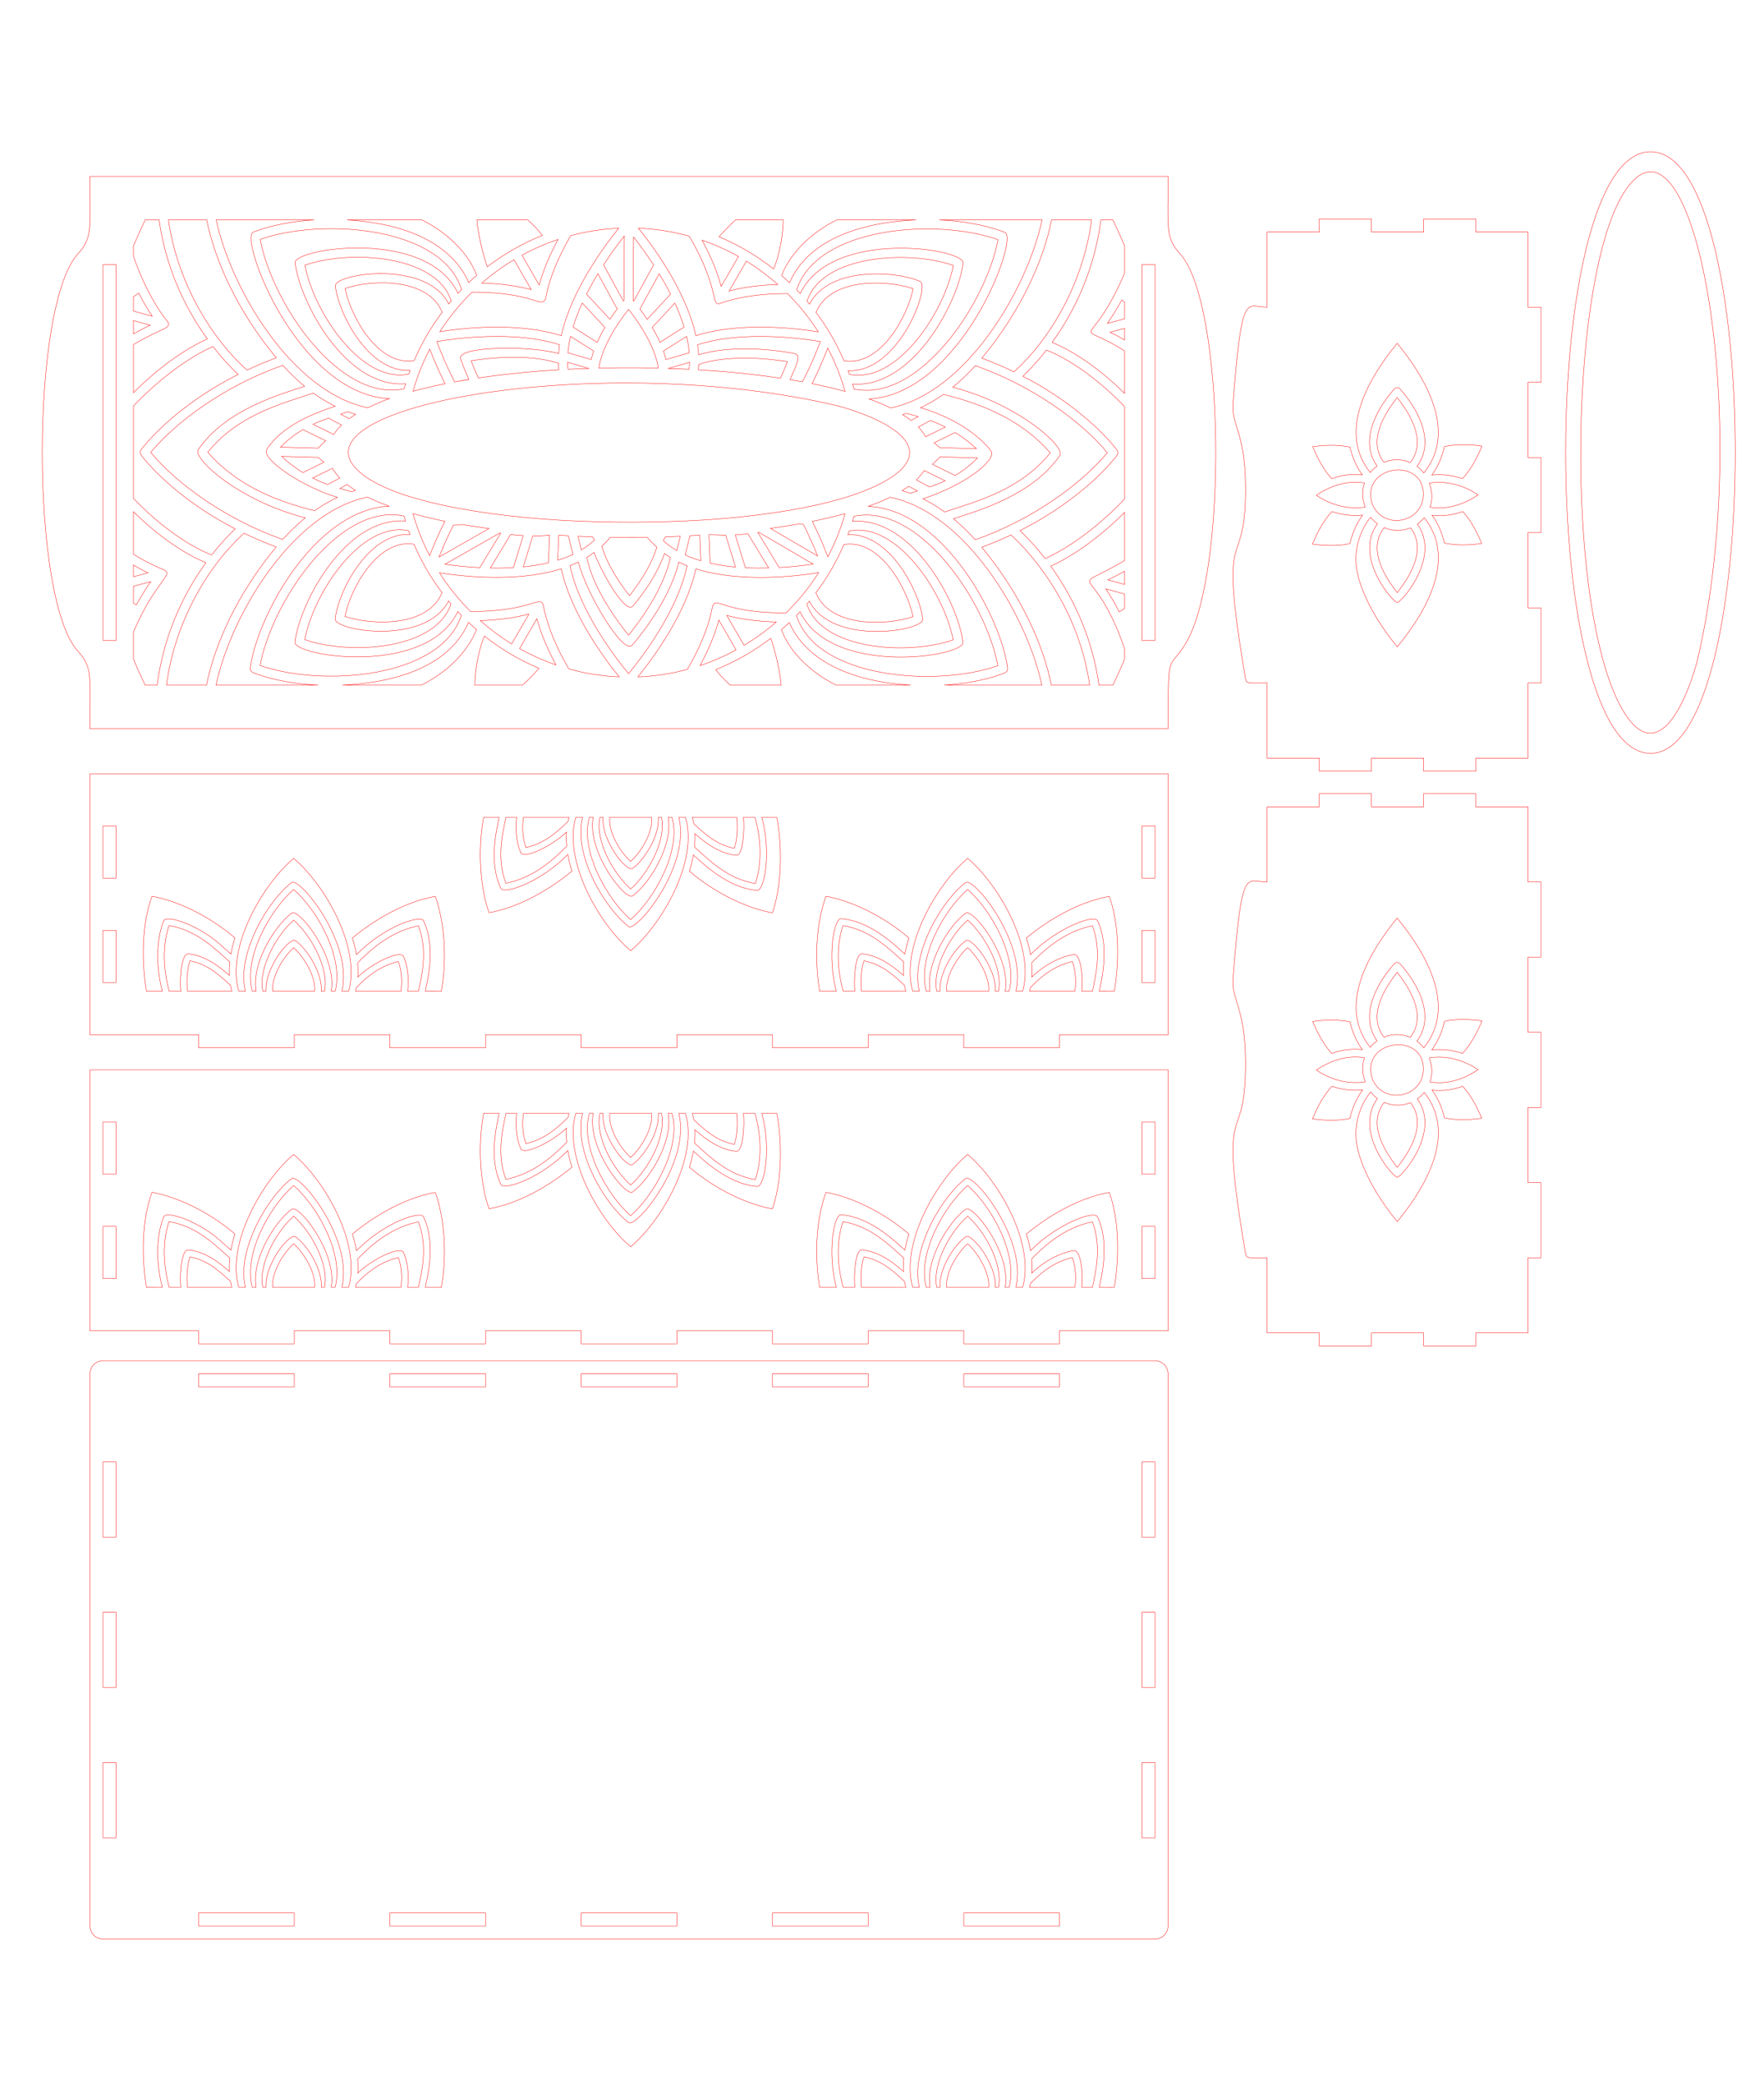 <?xml version="1.0" encoding="utf-8"?>
<!-- Generator: Adobe Illustrator 21.1.0, SVG Export Plug-In . SVG Version: 6.00 Build 0)  -->
<svg version="1.1" id="Layer_1" xmlns="http://www.w3.org/2000/svg" xmlns:xlink="http://www.w3.org/1999/xlink" x="0px" y="0px"
	 width="1150.156px" height="1358.725px" viewBox="0 0 1150.156 1358.725" enable-background="new 0 0 1150.156 1358.725"
	 xml:space="preserve">
<path fill="none" stroke="#FF0000" stroke-width="0.25" stroke-miterlimit="10" d="M1076.222,491.094
	c73.476,0,73.682-392.166,0-392.166C1002.369,98.928,1002.398,491.094,1076.222,491.094z M1106.322,432.105
	c-8.853,31.303-25.678,62.149-44.865,36.096l0,0c-43.476-59.966-39.825-308.165,3.801-350.827l0,0
	C1107.336,76.225,1142.684,280.187,1106.322,432.105z"/>
<path fill="none" stroke="#FF0000" stroke-width="0.25" stroke-miterlimit="10" d="M58.645,697.447v170.08h70.87v8.5h62.36v-8.5
	h62.36v8.5h62.36v-8.5h62.36v8.5h62.37v-8.5h62.36v8.5h62.36v-8.5h62.36v8.5h62.36v-8.5h70.87v-170.08H58.645z M484.715,725.787
	h7.55c4.728,17.001,3.978,32.046,0.22,43.16c-17.889-2.913-29.492-14.676-39.64-23.71c0.339-3.424,0.362-6.105,0.24-8.79
	c7.602,6.746,16.746,13.246,27.04,14.07C484.554,750.809,485.574,733.259,484.715,725.787z M480.385,725.787
	c0.904,7.536,0.141,14.812-1.55,20.21c-12.074-2.238-19.808-9.973-26.45-15.95c-0.26-1.51-0.58-2.92-0.94-4.26H480.385z
	 M397.533,725.787h27.366c0.957,9.499-6.535,22.376-13.686,28.758C404.067,748.199,396.58,735.26,397.533,725.787z M391.166,725.787
	h2.052c-1.242,15.091,15.346,36.087,19.251,33.297c7.968-5.69,17.732-21.682,16.749-33.297h2.048
	c3.348,15.28-8.849,36.86-20.049,46.736C399.999,762.631,387.824,741.064,391.166,725.787z M384.287,725.787h2.493
	c-4.24,22.764,21.124,54.635,25.711,51.265c11.034-8.109,26.581-33.037,23.149-51.265h2.505
	c6.249,21.724-11.429,53.199-26.931,66.721C395.745,779.062,378.034,747.545,384.287,725.787z M341.285,725.787h29.7
	c-0.23,0.86-0.44,1.76-0.64,2.7c-7.887,7.886-16.121,14.513-27.44,17.04C341.022,740.228,340.226,733.246,341.285,725.787z
	 M329.915,725.787h7.02c-1.338,10.179,0.734,19.189,2.7,23.12c2.157,4.367,20.266-4.463,29.78-13.49c-0.19,2.82-0.17,5.87,0.12,9.15
	c-11.078,11.596-23.877,21.072-39.67,24.26C323.587,752.233,327.703,736.333,329.915,725.787z M75.655,833.507h-8.51v-34.02h8.51
	V833.507z M75.655,765.477h-8.51v-34.02h8.51V765.477z M117.925,839.177h-7.61c-4.618-17.094-3.782-31.889-0.12-42.77
	c17.952,2.876,29.805,14.936,39.66,23.71c-0.32,3.14-0.39,6.07-0.26,8.78c-7.53-6.767-16.889-13.26-27.03-14.07
	C118.683,814.572,116.901,829.633,117.925,839.177z M122.255,839.177c-0.837-7.385-0.069-14.536,1.6-19.82
	c12.135,2.277,19.837,10.069,26.44,15.94c0.24,1.37,0.53,2.66,0.85,3.88H122.255z M150.565,814.977c-1.94-1.72-4.6-4.1-7.4-6.59
	c-13.754-12.247-34.558-19.304-36.37-15.19c-3.99,9.163-6.013,27.101-0.93,45.98l-10.402-0.01
	c-3.292-20.215-2.981-43.687,3.632-61.88c15.419,2.712,36.124,11.887,54.1,27.14C152.005,808.157,151.145,811.667,150.565,814.977z
	 M205.18,839.177h-27.421c-0.747-9.465,6.684-22.098,13.71-28.37C198.543,817.123,205.923,829.761,205.18,839.177z M211.602,839.177
	h-2.101c0.763-11.421-8.803-27.218-16.781-32.914c-3.847-2.749-20.251,17.882-19.276,32.914h-2.107
	c-3.054-15.099,8.902-36.451,20.132-46.351C202.657,802.69,214.664,824.023,211.602,839.177z M218.501,839.177h-2.531
	c3.931-22.539-21.14-54.289-25.776-50.881c-11.228,8.252-26.324,32.973-23.228,50.881h-2.472
	c-6.008-21.852,11.661-52.977,26.978-66.337C206.895,786.245,224.447,817.512,218.501,839.177z M227.355,839.177h-4.422
	c7.616-31.423-27.664-74.647-32.751-70.855c-14.915,11.15-36.193,46.018-30.18,70.855h-4.327c-8.33-28.789,15.857-69.878,35.79-86.6
	C211.861,769.695,235.435,810.763,227.355,839.177z M261.455,839.177h-29.65c0.2-0.75,0.38-1.52,0.54-2.32
	c3.507-3.507,12.968-13.811,27.43-17.03C261.627,825.096,262.431,832.079,261.455,839.177z M272.865,839.177h-7.07
	c1.227-9.683-0.691-18.632-2.74-22.73c-2.03-4.162-19.662,3.808-29.77,13.48c0.202-3.055,0.142-6.083-0.12-9.16
	c11.106-11.626,23.963-21.082,39.66-24.25C279.187,813.333,274.831,829.524,272.865,839.177z M287.755,839.199l-10.5-0.022
	c1.006-4.901,7.37-28.578-1.16-46.01c-1.86-3.813-24.996,3.248-43.65,22.16c-0.58-3.4-1.46-7.03-2.69-10.87
	c19.764-16.171,39.04-24.446,54.07-27.11C289.226,792.159,291.95,816.128,287.755,839.199z M318.855,787.997
	c-5.439-14.963-7.688-39.786-3.517-62.205l10.167-0.005c-1.416,6.936-7.225,28.941,1.09,46.4c1.854,3.802,24.986-3.248,43.65-22.17
	c0.58,3.4,1.46,7.02,2.69,10.87C353.171,777.058,333.885,785.333,318.855,787.997z M411.215,812.777
	c-20.176-16.926-44.206-58.14-35.78-86.99h4.41c-6.374,25.2,15.413,60.285,30.085,71.238c4.928,3.679,40.736-39.384,32.659-71.238
	h4.317C455.58,754.643,431.253,795.925,411.215,812.777z M503.595,788.057c-15.418-2.728-36.164-11.911-54.1-27.13
	c1.19-3.73,2.05-7.24,2.64-10.55c4.966,4.426,22.226,21.683,41.63,23.07c4.282,0.283,9.461-23.207,2.96-47.66l9.78,0.005
	C510.609,747.35,509.154,772.762,503.595,788.057z M557.365,839.177h-7.6c-4.57-16.666-3.914-31.526-0.13-42.77
	c17.922,2.871,29.917,14.983,39.66,23.71c-0.31,3.14-0.39,6.07-0.26,8.78c-7.53-6.767-16.889-13.26-27.03-14.07
	C557.432,814.526,556.626,832.286,557.365,839.177z M561.695,839.177c-0.839-7.629-0.04-14.628,1.6-19.82
	c12.541,2.354,20.523,10.679,26.44,15.94c0.24,1.37,0.53,2.66,0.85,3.88H561.695z M590.005,814.977
	c-6.504-5.797-22.631-21.691-41.64-23.07c-4.614-0.355-9.1,24.835-3.06,47.27l-10.894,0.006
	c-4.056-24.933-1.231-47.164,4.124-61.896c15.33,2.692,36.051,11.825,54.1,27.14C591.445,808.157,590.585,811.667,590.005,814.977z
	 M644.622,839.177h-27.421c-0.747-9.465,6.684-22.098,13.71-28.37C637.984,817.123,645.365,829.761,644.622,839.177z
	 M651.043,839.177h-2.101c1.012-15.155-15.527-35.597-19.283-32.914c-7.911,5.648-17.523,21.368-16.774,32.914h-2.107
	c-3.054-15.099,8.902-36.451,20.132-46.351C642.099,802.69,654.105,824.023,651.043,839.177z M657.943,839.177h-2.531
	c3.946-22.628-21.21-54.237-25.776-50.881c-11.228,8.252-26.324,32.973-23.228,50.881h-2.472
	c-6.008-21.852,11.661-52.977,26.978-66.337C646.336,786.245,663.889,817.512,657.943,839.177z M666.795,839.177h-4.421
	c7.568-31.225-27.566-74.72-32.751-70.855c-14.915,11.15-36.193,46.018-30.18,70.855h-4.329c-8.343-28.834,15.944-69.977,35.8-86.6
	C651.065,769.523,674.954,810.485,666.795,839.177z M700.895,839.177h-29.65c0.2-0.75,0.38-1.52,0.54-2.32
	c3.507-3.507,12.968-13.811,27.43-17.03C701.067,825.096,701.871,832.079,700.895,839.177z M712.305,839.177h-7.07
	c1.258-9.927-0.856-24.377-4.92-23.93c-7.352,0.938-18.417,5.903-27.59,14.68c0.202-3.049,0.142-6.078-0.12-9.16
	c11.106-11.626,23.963-21.082,39.66-24.25C718.501,813.001,714.383,829.192,712.305,839.177z M726.505,839.209l-9.81-0.032
	c1.058-5.156,7.322-28.676-1.16-46.01c-2.026-4.153-25.941,4.288-43.65,22.16c-0.58-3.4-1.46-7.03-2.69-10.87
	c19.764-16.171,39.04-24.446,54.07-27.11C729.778,795.21,729.986,820.068,726.505,839.209z M753.135,833.507h-8.51v-34.02h8.51
	V833.507z M753.135,765.477h-8.51v-34.02h8.51V765.477z"/>
<path fill="none" stroke="#FF0000" stroke-width="0.25" stroke-miterlimit="10" d="M58.645,504.448v170.08h70.87v8.5h62.36v-8.5
	h62.36v8.5h62.36v-8.5h62.36v8.5h62.37v-8.5h62.36v8.5h62.36v-8.5h62.36v8.5h62.36v-8.5h70.87v-170.08H58.645z M484.715,532.788
	h7.55c4.728,17.001,3.978,32.046,0.22,43.16c-17.889-2.913-29.492-14.676-39.64-23.71c0.339-3.424,0.362-6.105,0.24-8.79
	c7.602,6.746,16.746,13.246,27.04,14.07C484.554,557.809,485.574,540.26,484.715,532.788z M480.385,532.788
	c0.904,7.536,0.141,14.812-1.55,20.21c-12.074-2.238-19.808-9.973-26.45-15.95c-0.26-1.51-0.58-2.92-0.94-4.26H480.385z
	 M397.533,532.788h27.366c0.957,9.499-6.535,22.376-13.686,28.758C404.067,555.199,396.58,542.261,397.533,532.788z
	 M391.166,532.788h2.052c-1.242,15.091,15.346,36.087,19.251,33.297c7.968-5.69,17.732-21.682,16.749-33.297h2.048
	c3.348,15.28-8.849,36.86-20.049,46.736C399.999,569.631,387.824,548.065,391.166,532.788z M384.287,532.788h2.493
	c-4.24,22.764,21.124,54.635,25.711,51.265c11.034-8.109,26.581-33.037,23.149-51.265h2.505
	c6.249,21.724-11.429,53.199-26.931,66.721C395.745,586.063,378.034,554.546,384.287,532.788z M341.285,532.788h29.7
	c-0.23,0.86-0.44,1.76-0.64,2.7c-7.887,7.886-16.121,14.513-27.44,17.04C341.022,547.229,340.226,540.247,341.285,532.788z
	 M329.915,532.788h7.02c-1.338,10.179,0.734,19.189,2.7,23.12c2.157,4.367,20.266-4.463,29.78-13.49c-0.19,2.82-0.17,5.87,0.12,9.15
	c-11.078,11.596-23.877,21.072-39.67,24.26C323.587,559.234,327.703,543.333,329.915,532.788z M75.655,640.508h-8.51v-34.02h8.51
	V640.508z M75.655,572.478h-8.51v-34.02h8.51V572.478z M117.925,646.178h-7.61c-4.618-17.094-3.782-31.889-0.12-42.77
	c17.952,2.876,29.805,14.936,39.66,23.71c-0.32,3.14-0.39,6.07-0.26,8.78c-7.53-6.767-16.889-13.26-27.03-14.07
	C118.683,621.572,116.901,636.634,117.925,646.178z M122.255,646.178c-0.837-7.385-0.069-14.536,1.6-19.82
	c12.135,2.277,19.837,10.069,26.44,15.94c0.24,1.37,0.53,2.66,0.85,3.88H122.255z M150.565,621.978c-1.94-1.72-4.6-4.1-7.4-6.59
	c-13.754-12.247-34.558-19.304-36.37-15.19c-3.99,9.163-6.013,27.101-0.93,45.98l-10.402-0.01
	c-3.292-20.215-2.981-43.687,3.632-61.88c15.419,2.712,36.124,11.887,54.1,27.14C152.005,615.158,151.145,618.668,150.565,621.978z
	 M205.18,646.178h-27.421c-0.747-9.465,6.684-22.098,13.71-28.37C198.543,624.124,205.923,636.762,205.18,646.178z M211.602,646.178
	h-2.101c0.763-11.421-8.803-27.218-16.781-32.914c-3.847-2.749-20.251,17.882-19.276,32.914h-2.107
	c-3.054-15.099,8.902-36.451,20.132-46.351C202.657,609.691,214.664,631.024,211.602,646.178z M218.501,646.178h-2.531
	c3.931-22.539-21.14-54.289-25.776-50.881c-11.228,8.252-26.324,32.973-23.228,50.881h-2.472
	c-6.008-21.852,11.661-52.977,26.978-66.337C206.895,593.246,224.447,624.512,218.501,646.178z M227.355,646.178h-4.422
	c7.616-31.423-27.664-74.647-32.751-70.855c-14.915,11.15-36.193,46.018-30.18,70.855h-4.327c-8.33-28.789,15.857-69.878,35.79-86.6
	C211.861,576.695,235.435,617.763,227.355,646.178z M261.455,646.178h-29.65c0.2-0.75,0.38-1.52,0.54-2.32
	c3.507-3.507,12.968-13.811,27.43-17.03C261.627,632.096,262.431,639.08,261.455,646.178z M272.865,646.178h-7.07
	c1.227-9.683-0.691-18.632-2.74-22.73c-2.03-4.162-19.662,3.808-29.77,13.48c0.202-3.055,0.142-6.083-0.12-9.16
	c11.106-11.626,23.963-21.082,39.66-24.25C279.187,620.333,274.831,636.524,272.865,646.178z M287.755,646.199l-10.5-0.022
	c1.006-4.901,7.37-28.578-1.16-46.01c-1.86-3.813-24.996,3.248-43.65,22.16c-0.58-3.4-1.46-7.03-2.69-10.87
	c19.764-16.171,39.04-24.446,54.07-27.11C289.226,599.16,291.95,623.129,287.755,646.199z M318.855,594.998
	c-5.439-14.963-7.688-39.786-3.517-62.205l10.167-0.005c-1.416,6.936-7.225,28.941,1.09,46.4c1.854,3.802,24.986-3.248,43.65-22.17
	c0.58,3.4,1.46,7.02,2.69,10.87C353.171,584.059,333.885,592.334,318.855,594.998z M411.215,619.778
	c-20.176-16.926-44.206-58.14-35.78-86.99h4.41c-6.374,25.2,15.413,60.285,30.085,71.238c4.928,3.679,40.736-39.384,32.659-71.238
	h4.317C455.58,561.644,431.253,602.926,411.215,619.778z M503.595,595.058c-15.418-2.728-36.164-11.911-54.1-27.13
	c1.19-3.73,2.05-7.24,2.64-10.55c4.966,4.426,22.226,21.683,41.63,23.07c4.282,0.283,9.461-23.207,2.96-47.66l9.78,0.005
	C510.609,554.35,509.154,579.763,503.595,595.058z M557.365,646.178h-7.6c-4.57-16.666-3.914-31.526-0.13-42.77
	c17.922,2.871,29.917,14.983,39.66,23.71c-0.31,3.14-0.39,6.07-0.26,8.78c-7.53-6.767-16.889-13.26-27.03-14.07
	C557.432,621.526,556.626,639.287,557.365,646.178z M561.695,646.178c-0.839-7.629-0.04-14.628,1.6-19.82
	c12.541,2.354,20.523,10.679,26.44,15.94c0.24,1.37,0.53,2.66,0.85,3.88H561.695z M590.005,621.978
	c-6.504-5.797-22.631-21.691-41.64-23.07c-4.614-0.355-9.1,24.835-3.06,47.27l-10.894,0.006
	c-4.056-24.933-1.231-47.164,4.124-61.896c15.33,2.692,36.051,11.825,54.1,27.14C591.445,615.158,590.585,618.668,590.005,621.978z
	 M644.622,646.178h-27.421c-0.747-9.465,6.684-22.098,13.71-28.37C637.984,624.124,645.365,636.762,644.622,646.178z
	 M651.043,646.178h-2.101c1.012-15.155-15.527-35.597-19.283-32.914c-7.911,5.648-17.523,21.368-16.774,32.914h-2.107
	c-3.054-15.099,8.902-36.451,20.132-46.351C642.099,609.691,654.105,631.024,651.043,646.178z M657.943,646.178h-2.531
	c3.946-22.628-21.21-54.237-25.776-50.881c-11.228,8.252-26.324,32.973-23.228,50.881h-2.472
	c-6.008-21.852,11.661-52.977,26.978-66.337C646.336,593.246,663.889,624.512,657.943,646.178z M666.795,646.178h-4.421
	c7.568-31.225-27.566-74.72-32.751-70.855c-14.915,11.15-36.193,46.018-30.18,70.855h-4.329c-8.343-28.834,15.944-69.977,35.8-86.6
	C651.065,576.524,674.954,617.485,666.795,646.178z M700.895,646.178h-29.65c0.2-0.75,0.38-1.52,0.54-2.32
	c3.507-3.507,12.968-13.811,27.43-17.03C701.067,632.096,701.871,639.08,700.895,646.178z M712.305,646.178h-7.07
	c1.258-9.927-0.856-24.377-4.92-23.93c-7.352,0.938-18.417,5.903-27.59,14.68c0.202-3.049,0.142-6.078-0.12-9.16
	c11.106-11.626,23.963-21.082,39.66-24.25C718.501,620.001,714.383,636.193,712.305,646.178z M726.505,646.21l-9.81-0.032
	c1.058-5.156,7.322-28.676-1.16-46.01c-2.026-4.153-25.941,4.288-43.65,22.16c-0.58-3.4-1.46-7.03-2.69-10.87
	c19.764-16.171,39.04-24.446,54.07-27.11C729.778,602.21,729.986,627.068,726.505,646.21z M753.135,640.508h-8.51v-34.02h8.51
	V640.508z M753.135,572.478h-8.51v-34.02h8.51V572.478z"/>
<path fill="none" stroke="#FF0000" stroke-width="0.25" stroke-miterlimit="10" d="M1004.765,249.245v-48.99h-8.5v-49h-34.02v-8.51
	h-34.01v8.51h-34.02v-8.51h-34.01v8.51h-34.02v49c-13.752,0-16.398-12.197-22.28,63.29c-1.015,13.158,8.22,19.191,8.22,54.85
	c0,59.098-18.503,15.724,0.05,124.49c0.531,3.055,2.857,2.36,14.01,2.36v49h34.02v8.5h34.01v-8.5h34.02v8.5h34.01v-8.5h34.02v-49
	h8.5v-49h-8.5v-49h8.5v-49h-8.5v-49L1004.765,249.245L1004.765,249.245z M910.975,223.795c21.031,25.594,38.218,59.021,17.36,84.53
	c-1.27-1.62-2.76-3.07-4.43-4.29c11.667-15.862,1.519-36.273-11.05-50.47c-1.014-1.141-2.751-1.124-3.75,0
	c-12.775,14.431-22.427,34.695-11.2,50.27c-1.69,1.19-3.2,2.61-4.5,4.21C872.941,282.477,890.107,249.235,910.975,223.795z
	 M931.905,314.945c10.69-1.76,22.14,1.11,31.82,7.68c-9.05,6.17-20.14,9.89-31.36,8.04
	C935.034,322.898,932.568,317.1,931.905,314.945z M894.705,328.475c-7.835-25.424,33.36-30.698,33.36-6.43
	C928.065,341.024,901.746,346.065,894.705,328.475z M911.035,386.336c-10.143-12.865-18.676-29.394-8.55-42.38
	c5.344,2.296,11.541,2.452,17.21,0.15C929.667,357.164,921.148,373.481,911.035,386.336z M910.985,259.156
	c10.131,12.878,18.687,29.38,8.55,42.38c-5.441-2.337-11.657-2.417-17.21-0.14C892.4,288.399,900.88,272.002,910.985,259.156z
	 M858.295,322.865c9.05-6.17,20.14-9.88,31.36-8.03c-2.054,5.951-1.249,10.58,0.46,15.71
	C879.425,332.305,867.975,329.445,858.295,322.865z M880.225,291.485c1.62,6.88,4.31,12.94,8.06,18.09
	c-7.03-0.81-13.78,0.23-19.98,2.45c-6.22-6.68-10.51-16.19-12.36-20.83C860.895,290.475,871.295,289.435,880.225,291.485z
	 M855.785,354.685c1.88-4.73,6.28-14.51,12.69-21.22c6.53,2.2,13.34,3.03,19.97,2.34c-3.86,5.25-6.62,11.46-8.25,18.56
	C871.255,356.456,860.765,355.406,855.785,354.685z M911.045,421.695c-23.591-28.624-26.27-49.64-26.27-49.64
	c-2.478-13.575,2.116-26.581,8.91-34.89c1.27,1.63,2.76,3.07,4.43,4.29c-15.821,21.574,10.216,51.32,12.92,51.32
	c2.529,0,28.703-29.359,13.09-51.11c1.68-1.19,3.19-2.61,4.49-4.21C949.164,363.13,931.838,396.384,911.045,421.695z
	 M941.795,354.016c-1.61-6.89-4.31-12.95-8.06-18.1c7.03,0.82,13.78-0.22,19.98-2.45c6.22,6.69,10.51,16.19,12.36,20.84
	C961.125,355.016,950.725,356.065,941.795,354.016z M953.545,312.026c-6.53-2.19-13.34-3.03-19.97-2.34
	c3.86-5.24,6.62-11.46,8.25-18.56c8.95-2.08,19.43-1.04,24.41-0.32C964.355,295.535,959.955,305.326,953.545,312.026z"/>
<path fill="none" stroke="#FF0000" stroke-width="0.25" stroke-miterlimit="10" d="M1004.765,623.947v-48.99h-8.5v-49h-34.02v-8.51
	h-34.01v8.51h-34.02v-8.51h-34.01v8.51h-34.02v49c-13.752,0-16.398-12.197-22.28,63.29c-1.015,13.158,8.22,19.191,8.22,54.85
	c0,59.098-18.503,15.724,0.05,124.49c0.531,3.055,2.857,2.36,14.01,2.36v49h34.02v8.5h34.01v-8.5h34.02v8.5h34.01v-8.5h34.02v-49
	h8.5v-49h-8.5v-49h8.5v-49h-8.5v-49L1004.765,623.947L1004.765,623.947z M910.975,598.497c21.031,25.594,38.218,59.021,17.36,84.53
	c-1.27-1.62-2.76-3.07-4.43-4.29c11.667-15.862,1.519-36.273-11.05-50.47c-1.014-1.141-2.751-1.124-3.75,0
	c-12.775,14.431-22.427,34.695-11.2,50.27c-1.69,1.19-3.2,2.61-4.5,4.21C872.941,657.179,890.107,623.937,910.975,598.497z
	 M931.905,689.647c10.69-1.76,22.14,1.11,31.82,7.68c-9.05,6.17-20.14,9.89-31.36,8.04
	C935.034,697.6,932.568,691.801,931.905,689.647z M894.705,703.177c-7.835-25.424,33.36-30.698,33.36-6.43
	C928.065,715.726,901.746,720.767,894.705,703.177z M911.035,761.037c-10.143-12.865-18.676-29.394-8.55-42.38
	c5.344,2.296,11.541,2.452,17.21,0.15C929.667,731.865,921.148,748.182,911.035,761.037z M910.985,633.857
	c10.131,12.878,18.687,29.38,8.55,42.38c-5.441-2.338-11.657-2.417-17.21-0.14C892.4,663.101,900.88,646.703,910.985,633.857z
	 M858.295,697.567c9.05-6.17,20.14-9.88,31.36-8.03c-2.054,5.951-1.249,10.58,0.46,15.71
	C879.425,707.007,867.975,704.147,858.295,697.567z M880.225,666.187c1.62,6.88,4.31,12.94,8.06,18.09
	c-7.03-0.81-13.78,0.23-19.98,2.45c-6.22-6.68-10.51-16.19-12.36-20.83C860.895,665.177,871.295,664.137,880.225,666.187z
	 M855.785,729.387c1.88-4.73,6.28-14.51,12.69-21.22c6.53,2.2,13.34,3.03,19.97,2.34c-3.86,5.25-6.62,11.46-8.25,18.56
	C871.255,731.157,860.765,730.107,855.785,729.387z M911.045,796.397c-23.591-28.624-26.27-49.64-26.27-49.64
	c-2.478-13.575,2.116-26.581,8.91-34.89c1.27,1.63,2.76,3.07,4.43,4.29c-15.821,21.574,10.216,51.32,12.92,51.32
	c2.529,0,28.703-29.359,13.09-51.11c1.68-1.19,3.19-2.61,4.49-4.21C949.164,737.832,931.838,771.086,911.045,796.397z
	 M941.795,728.717c-1.61-6.89-4.31-12.95-8.06-18.1c7.03,0.82,13.78-0.22,19.98-2.45c6.22,6.69,10.51,16.19,12.36,20.84
	C961.125,729.717,950.725,730.767,941.795,728.717z M953.545,686.727c-6.53-2.19-13.34-3.03-19.97-2.34
	c3.86-5.24,6.62-11.46,8.25-18.56c8.95-2.08,19.43-1.04,24.41-0.32C964.355,670.237,959.955,680.027,953.545,686.727z"/>
<path fill="none" stroke="#FF0000" stroke-width="0.25" stroke-miterlimit="10" d="M769.235,165.211
	c-9.586-10.409-7.59-17.36-7.59-50.2h-703c0,32.437,1.971,39.921-7.61,50.2c-31.271,33.577-31.334,225.945,0,259.59
	c9.561,10.276,7.61,17.53,7.61,50.21h703c0-52.384,0.03-37.26,10.93-54.66C801.1,374.541,798.662,196.983,769.235,165.211z
	 M711.739,143.351c-5.363,40.592-26.422,77.185-50.556,99.042c-6.785-3.265-13.755-6.227-21.007-8.907
	c25.16-30.266,40.222-63.562,45.453-90.135L711.739,143.351L711.739,143.351z M588.22,319.846c1.43-0.886,2.87-1.848,4.239-2.849
	l5.736,3.055c-2.206,0.728-3.844,1.267-4.682,1.543C591.699,320.921,589.938,320.349,588.22,319.846L588.22,319.846z
	 M601.613,403.653c-1.686-17.23-21.325-56.498-48.789-55.088c0.299-0.793,0.591-1.589,0.876-2.388
	c30.675-6.448,61.827,39.932,67.794,70.968c-29.852,10.346-85.964,6.529-95.404-23.342c0.546-0.639,1.093-1.277,1.628-1.925
	C542.592,421.249,602.356,411.308,601.613,403.653z M531.973,386.473c7.222-9.596,13.364-20.069,18.285-31.529
	c23.838-3.813,41.53,29.27,45.018,47.065C577.879,407.967,541.135,409.075,531.973,386.473z M539.774,362.989
	c-1.958-5.176-5.369-13.564-10.158-23.106c7.111-1.429,14.371-3.106,21.392-5.042C548.223,344.679,544.451,354.105,539.774,362.989z
	 M456.268,348.903l0.684,16.646c-3.548-1.05-6.736-2.185-10.176-3.754l3.058-12.529
	C453.614,349.069,456.268,348.903,456.268,348.903z M373.586,361.445c-3.332,1.565-6.398,2.705-9.934,3.797l0.671-16.314
	c0.001,0,0.002,0,0.003,0c2.09,0.127,4.188,0.242,6.291,0.351L373.586,361.445z M358.319,348.894l-0.74,17.997
	c-5.339,1.264-10.872,2.123-16.414,2.666l6.205-20.158C351.129,349.425,354.67,349.273,358.319,348.894z M332.922,348.473
	c2.382,0.284,5.168,0.551,8.232,0.727l-6.42,20.856c-5.138,0.295-10.213,0.354-15.073,0.252L332.922,348.473z M312.794,370.057
	c-9.099-0.469-17.055-1.406-22.686-2.218l35.818-20.393c0.164,0.03,0.345,0.061,0.542,0.096L312.794,370.057z M286.284,363.112
	c2.012-5.111,5.148-12.526,9.314-20.79c11.566-0.257,2.34-0.572,23.25,2.249L286.284,363.112z M221.579,311.634l-7.969,4.243
	c-3.034-1.122-6.411-2.579-9.702-4.242l12.904-6.355C218.819,308.919,220.779,310.634,221.579,311.634z M199.052,337.572
	c-4.838,3.94-9.77,8.603-14.729,14.095c-36.829-12.991-68.832-36.006-86.049-56.751c17.061-20.555,48.966-43.687,86.111-56.773
	c4.787,5.305,9.549,9.847,14.224,13.701c-14.124,4.653-51.568,14.896-69.427,41.39C125.678,298.43,154.389,326.077,199.052,337.572z
	 M135.489,294.836c19.289-24.024,47.101-31.405,68.858-38.563c4.858,3.51,9.591,6.327,14.129,8.571
	c-16.325,5.39-34.683,13.345-44.375,27.799l0,0c-4.536,6.803,24.615,25.389,45.924,31.58c-4.748,2.23-9.724,5.078-14.844,8.697
	C178.741,326.49,153.478,315.591,135.489,294.836z M370.375,240.743c-0.161-1.501-0.275-3.026-0.305-4.592l13.754,4.018
	C376.334,240.421,370.375,240.743,370.375,240.743z M394.421,213.453c-1.78,3.036-3.512,6.317-5.039,9.735l-15.74-9.972
	c1.61-5.299,3.667-10.562,6.004-15.669L394.421,213.453z M382.444,191.745c2.352-4.64,4.879-9.099,7.429-13.282l12.577,22.945
	c-1.435,1.92-3.062,4.204-4.744,6.766L382.444,191.745z M440.037,197.566c2.337,5.104,4.394,10.365,6.003,15.661l-15.741,9.972
	c-1.526-3.416-3.257-6.695-5.037-9.729L440.037,197.566z M421.977,208.191c-1.68-2.558-3.306-4.84-4.741-6.759l12.575-22.942
	c2.55,4.181,5.076,8.637,7.427,13.273L421.977,208.191z M447.672,219.296c0.821,3.53,1.392,6.721,1.726,10.671l-15.156,4.428
	c-0.462-1.857-1.027-3.704-1.672-5.531L447.672,219.296z M435.889,240.165l13.721-4.008c-0.03,1.561-0.143,3.082-0.304,4.578
	C445.387,240.533,436.89,240.165,435.889,240.165z M612.769,291.845c-1.183-1.1-2.425-2.155-3.722-3.162l13.693-6.744
	c6.234,3.805,10.84,7.648,13.899,10.568L612.769,291.845z M637.372,298.529c-2.994,3.112-7.802,7.396-14.619,11.449l-14.825-7.301
	c1.774-1.525,3.43-3.136,4.945-4.827L637.372,298.529z M603.508,284.723c-1.271-2.326-2.937-4.464-4.755-6.362l7.917-4.216
	c3.094,1.145,6.449,2.598,9.702,4.242L603.508,284.723z M457.98,339.034c-58.79,3.55-127.819,0.696-178.368-11.835
	c-21.843-5.415-38.592-12.595-47.125-21.321l0,0C191.338,263.8,395.3,228.451,547.218,264.813
	c31.303,8.853,62.149,25.678,36.096,44.865l0,0C555.526,329.825,492.681,336.939,457.98,339.034z M421.865,350.201
	c1.973,2.24,4.105,4.417,6.421,6.519c-4.038,13.272-13.491,26.16-17.832,31.614c-4.428-5.542-14.163-18.775-18.08-32.29
	c3.247-2.863,4.466-4.545,5.485-5.85c0.001,0,0.001,0,0.002,0C411.35,350.406,420.865,350.201,421.865,350.201z M594,274.094
	c-1.669-1.307-3.494-2.576-5.468-3.809c0.834-0.247,1.679-0.512,2.536-0.799c1.499,0.396,4.466,1.192,7.622,2.11L594,274.094z
	 M529.453,250.094c4.807-9.539,8.252-17.961,10.243-23.207c4.708,8.917,8.504,18.383,11.304,28.264
	C543.878,253.192,536.578,251.519,529.453,250.094z M552.886,241.622c33.132,1.732,53.858-55.028,47.077-58.11
	c-15.648-7.128-59.65-9.833-72.133,14.772c-0.535-0.65-1.081-1.289-1.626-1.93c9.514-29.921,65.583-33.641,95.386-23.313
	c-5.93,30.83-37.019,77.516-67.831,70.97C553.474,243.212,553.184,242.415,552.886,241.622z M595.371,188.178
	c-3.496,17.821-21.231,50.943-45.042,47.064c-4.827-11.278-10.973-21.862-18.249-31.553
	C541.45,180.614,578.923,182.543,595.371,188.178z M523.253,248.904c-2.677-0.491-5.396-0.962-8.156-1.413
	c4.605-10.185,7.391-16.095,2.958-17.011c-1.508-0.312-35.873-7.237-62.536,0.8c-0.124-2.128-0.36-4.301-0.689-6.508
	c29.455-9.552,68.404-4.087,80.023-2.11C533.031,227.58,529.088,237.542,523.253,248.904z M455.309,241.066
	c0.12-1.156,0.215-2.324,0.263-3.512c20.743-6.893,48.297-3.365,57.845-1.807c-0.949,2.509-2.472,6.308-4.51,10.778
	C481.218,242.371,456.826,241.204,455.309,241.066z M387.113,228.853c-0.646,1.829-1.211,3.678-1.674,5.537l-15.156-4.428
	c0.335-3.951,0.909-7.158,1.727-10.677L387.113,228.853z M311.876,246.396c-2.133-4.651-3.72-8.606-4.699-11.193
	c9.402-1.536,36.25-4.983,56.902,1.529c0.04,1.474,0.151,2.917,0.298,4.343C348.272,241.97,328.946,243.862,311.876,246.396z
	 M364.221,230.516c-19.011-5.489-66.593-4.741-63.926,3.303c0.189,0.571,2.025,6.005,5.388,13.536c0,0-0.087-0.016-9.259,1.602
	c-5.85-11.383-9.805-21.369-11.633-26.296c11.625-1.978,50.6-7.443,80.057,2.109C364.559,226.717,364.352,228.632,364.221,230.516z
	 M218.668,186.369c1.624,16.711,20.954,56.52,48.79,55.086c-0.299,0.794-0.591,1.59-0.877,2.39
	c-30.622,6.451-61.816-39.868-67.794-70.968c29.85-10.346,85.966-6.527,95.404,23.343c-0.545,0.639-1.093,1.277-1.628,1.925
	C277.728,168.851,217.915,178.616,218.668,186.369z M288.307,203.55c-7.286,9.681-13.444,20.255-18.283,31.526
	c-23.459,3.899-41.431-28.76-45.019-47.062C241.769,182.272,279.055,180.732,288.307,203.55z M269.302,255.077
	c2.724-9.597,6.385-18.802,10.913-27.492c2.028,5.289,5.39,13.417,10.004,22.569C279.977,252.215,271.261,254.5,269.302,255.077z
	 M227.688,272.955l-5.604-2.984c2.21-0.729,3.851-1.269,4.689-1.545c1.755,0.651,3.458,1.206,5.122,1.697
	C231.421,270.418,228.028,272.615,227.688,272.955z M222.712,277.103c-1.92,1.841-3.698,3.9-5.115,6.137l-13.536-6.666
	c2.821-1.333,9.841-3.898,10.146-4L222.712,277.103z M207.406,292.172l-24.498-0.679c2.993-3.112,7.802-7.396,14.618-11.449
	l14.824,7.301C210.577,288.871,208.921,290.482,207.406,292.172z M211.233,301.34l-13.694,6.744
	c-6.234-3.805-10.84-7.648-13.899-10.568l23.87,0.661C208.693,299.278,209.935,300.333,211.233,301.34z M226.334,315.9
	c1.671,1.309,3.498,2.58,5.473,3.815c-0.857,0.253-1.724,0.523-2.605,0.819c-1.502-0.397-4.463-1.191-7.612-2.107L226.334,315.9z
	 M290.085,339.782c-4.605,9.161-7.948,17.276-9.948,22.508c-4.507-8.673-8.151-17.858-10.863-27.431
	C275.332,336.541,289.085,339.782,290.085,339.782z M267.394,348.4c-27.515-1.434-47.154,37.937-48.821,55.089
	c-0.742,7.638,58.962,17.651,73.878-11.75c0.535,0.649,1.08,1.289,1.625,1.929c-9.768,29.848-65.46,33.684-95.384,23.314
	c5.925-30.825,37.016-77.516,67.83-70.97C266.806,346.811,267.096,347.607,267.394,348.4z M224.903,401.842
	c3.416-17.649,21.191-50.957,45.048-47.062c4.705,10.993,10.748,21.562,18.246,31.549
	C279.085,409.249,241.614,407.569,224.903,401.842z M376.867,349.577c3.154,0.137,6.318,0.254,9.492,0.351c0.002,0,0.003,0,0.004,0
	l1.234,2.137c-2.75,2.509-5.094,4.378-8.545,6.468L376.867,349.577L376.867,349.577z M387.356,360.129
	c2.882,8.616,19.853,41.123,25.351,34.894c0.63-0.713,14.408-16.466,20.558-34.192c1.229,0.907,2.505,1.783,3.847,2.612
	c-4.514,21.298-21.197,43.192-27.285,50.641c-6.089-7.446-22.76-29.323-27.259-50.661
	C384.249,362.387,385.846,361.289,387.356,360.129z M432.479,352.419l1.439-2.493c3.232-0.099,6.455-0.22,9.667-0.36l-2.289,9.381
	C437.059,356.456,434.606,354.339,432.479,352.419z M473.194,348.874l6.404,20.803c-5.584-0.504-11.172-1.325-16.576-2.548
	l-0.765-18.62C462.312,348.506,469.284,348.902,473.194,348.874z M479.41,348.673c3.059-0.176,5.842-0.444,8.224-0.728
	l13.567,22.339c-4.882,0.131-9.996,0.105-15.187-0.158L479.41,348.673z M494.086,347.012c0.202-0.035,0.389-0.068,0.557-0.098
	l35.575,20.826c-5.422,0.799-13.201,1.748-22.172,2.258L494.086,347.012z M502.3,344.444c21.999-3.009,14.172-2.814,21.478-2.652
	c4.133,8.148,7.269,15.494,9.332,20.688L502.3,344.444z M597.443,312.853c1.864-1.781,3.604-3.772,5.031-5.973
	c0.056-0.039,0.118-0.081,0.17-0.118l13.575,6.686c-3.888,1.837-6.873,2.916-10.147,4L597.443,312.853z M646.101,293.917
	c-7.224-9.755-23.706-21.684-45.854-28.119c4.748-2.229,9.723-5.079,14.844-8.697c26.45,6.431,51.713,17.33,69.7,38.086
	c-19.289,24.024-47.096,31.403-68.854,38.562c-4.86-3.512-9.594-6.324-14.133-8.569
	C630.381,315.745,650.227,299.484,646.101,293.917z M691.099,296.787c3.659-5.425-26.867-33.27-69.88-44.339
	c4.839-3.94,9.772-8.602,14.732-14.095c36.819,12.985,68.832,36.002,86.055,56.753c-17.179,20.698-49.222,43.786-86.092,56.782
	c-4.795-5.315-9.564-9.849-14.248-13.709C636.27,333.368,673.327,323.153,691.099,296.787z M679.457,143.351
	c-9.429,44.097-48.546,112.223-98.725,122.619l0,0c-6.915-3.405-14.029-5.884-14.029-5.884
	c60.06-3.357,97.79-104.601,88.567-108.563c-0.934-0.403-16.787-7.04-42.798-8.171L679.457,143.351L679.457,143.351z
	 M650.726,156.218c-7.979,42.352-51.908,106.467-93.903,97.37c-0.308-1.09-0.631-2.173-0.963-3.252
	c39.559,3.105,69.364-54.306,72.069-78.904c1.036-9.348-85.894-22.787-106.16,19.938c-0.766-0.824-1.54-1.64-2.324-2.448
	C532.694,147.947,610.045,141.948,650.726,156.218z M545.592,143.351h51.792c-32.937,1.392-69.783,11.291-82.599,40.965
	c-1.692-1.6-3.418-3.164-5.181-4.686C511.623,174.238,520.063,156.109,545.592,143.351z M479.569,143.351h31.18
	c-0.338,12.38-3.221,24.792-6.32,32.006c-10.653-8.413-22.65-15.569-35.612-20.997C471.422,151.418,475.122,147.473,479.569,143.351
	z M507.157,185.467c-11.853,0.362-22.474,1.776-31.734,4.236l11.235-19.46C493.937,174.723,500.792,179.824,507.157,185.467z
	 M481.484,167.206l-11.256,19.496c-2.543-9.436-6.72-19.526-12.467-30.14C466.027,159.414,473.958,162.989,481.484,167.206z
	 M449.412,153.962c20.705,35.482,13.448,46.254,20.597,43.694c11.692-4.186,26.326-6.29,43.443-6.28
	c7.573,7.55,14.327,15.922,20.113,24.969c-14.136-2.293-50.634-6.736-79.84,2.474c-5.391-24.331-21.844-50.78-37.524-70.078
	C427.657,149.21,438.777,150.997,449.412,153.962z M413.086,154.499c3.454,4.381,8.164,10.679,13.061,18.191L413.2,196.31
	c-0.133-0.159-0.252-0.301-0.363-0.432L413.086,154.499z M429.227,239.97c-1,0-17.042-0.538-38.774,0.005
	c1.935-13.193,11.191-28.012,19.38-38.289C418.024,211.946,427.287,226.76,429.227,239.97z M406.837,195.862
	c-0.109,0.129-0.225,0.266-0.354,0.421l-12.949-23.624c5.137-7.883,10.071-14.436,13.556-18.828L406.837,195.862z M403.427,148.766
	c-9.213,11.353-30.919,40.465-37.472,70.053c-28.74-9.062-64.552-4.907-79.17-2.586c6.003-9.367,13.05-18.003,20.964-25.756
	c28.211-0.111,39.327,5.313,44.44,6.4c3.368,0.716,3.756-3.39,3.574-2.39c2.225-12.244,7.726-25.987,16.336-40.857
	C382.159,150.919,392.642,149.255,403.427,148.766z M314.154,184.552c6.513-5.667,13.534-10.765,20.978-15.225l11.254,19.492
	C336.972,186.313,326.183,184.889,314.154,184.552z M351.583,185.82l-11.245-19.477c7.465-4.066,15.323-7.496,23.498-10.229
	C358.197,166.593,354.091,176.538,351.583,185.82z M344.119,143.351c3.965,3.586,7.257,7.127,9.502,10.125
	c-12.832,5.142-24.794,11.935-35.929,20.457c-2.272-6.784-5.63-18.413-6.747-30.583L344.119,143.351L344.119,143.351z
	 M275.092,143.351c15.693,7.892,29.968,20.741,35.713,36.17c-1.764,1.519-3.491,3.08-5.183,4.677
	c-8.029-18.63-30.344-37.888-79.347-40.847H275.092z M300.958,188.796c-0.785,0.806-1.56,1.621-2.327,2.445
	c-20.365-43.015-107.189-29.068-106.185-19.974c2.737,24.69,32.504,81.972,72.025,78.901c-0.333,1.08-0.658,2.164-0.968,3.254
	c-42.011,9.056-85.885-55.079-93.854-97.367C210.174,141.835,288.181,147.706,300.958,188.796z M204.797,143.351
	c-24.162,1.495-38.795,7.622-39.693,8.007c-9.296,3.995,28.669,105.458,88.72,108.569c-3.356,0.839-13.106,5.551-14.106,5.884
	c-49.182-10.153-88.967-76.945-98.765-122.461L204.797,143.351L204.797,143.351z M134.778,143.351
	c5.277,26.599,20.306,59.74,45.383,89.925c-6.473,2.389-12.761,5.027-19.098,8.007c-24.39-21.914-45.473-58.05-51.264-97.932
	L134.778,143.351L134.778,143.351z M86.985,193.422l3.532-2.313c3.28,6.544,6.36,11.511,8.777,15.013l-12.309-3.342V193.422z
	 M86.985,208.998l10.944,2.971c-3.725,1.78-7.371,3.691-10.944,5.713V208.998z M86.985,224.647
	c18.676-11.114,25.13-10.319,22.376-14.918c0,0-12.801-14.618-22.376-42.814v-6.513c2.41-5.763,4.967-11.448,7.673-17.051h9.066
	c3.951,28.268,15.027,54.825,31.445,77.589c-7.673,3.433-26.264,13.22-48.184,35.087C86.985,256.027,86.985,224.647,86.985,224.647z
	 M86.985,264.714c24.463-25.621,45.492-36.042,51.888-38.82c6.767,8.734,12.795,14.847,16.38,18.212
	c-42.604,21.474-62.283,47.738-63.234,49.034c-0.777,1.057-0.777,2.496,0,3.553c0.937,1.276,20.043,26.779,61.332,48.066
	c-3.386,3.201-8.987,8.915-15.317,17.042c-5.052-1.901-25.983-10.881-51.049-36.878L86.985,264.714L86.985,264.714z M86.985,368.341
	c3.693,2.198,6.909,3.879,9.51,5.113l-9.51,2.515V368.341z M86.985,382.175l11.252-2.975c-3.387,4.935-6.512,10.016-9.364,15.228
	l-1.888-1.294V382.175z M75.655,417.501h-8.5v-244.99h8.5V417.501z M94.648,446.661c-2.699-5.588-5.257-11.255-7.663-17.003v-17.63
	c14.212-33.286,26.392-36.949,20.032-40.484c0,0-10.1-3.987-20.032-10.256v-27.735c21.934,21.611,40.171,30.391,47.295,33.248
	c-17.263,23.857-28.161,51.332-31.795,79.86L94.648,446.661L94.648,446.661z M108.541,446.661
	c5.365-40.586,26.426-77.179,50.556-99.032c6.607,3.18,13.522,6.138,21.006,8.906c-24.898,29.945-40.15,63.215-45.45,90.126
	L108.541,446.661L108.541,446.661z M140.825,446.661c9.738-45.525,49.533-112.429,98.786-122.621
	c5.292,2.609,9.619,4.239,14.022,5.89c-50.027,2.818-86.784,74.757-90.418,105.462c-0.156,1.319,0.574,2.583,1.794,3.108
	c0.931,0.401,16.642,6.99,42.463,8.161L140.825,446.661L140.825,446.661z M169.554,433.804
	c7.972-42.315,51.887-106.477,93.903-97.369c0.308,1.09,0.632,2.174,0.964,3.255c-39.414-3.103-69.318,54.077-72.07,78.902
	c-1.018,9.216,85.831,22.922,106.16-19.938c0.766,0.824,1.54,1.64,2.324,2.448C287.586,442.082,210.226,448.072,169.554,433.804z
	 M274.692,446.661h-51.465c32.399-1.431,69.402-11.164,82.267-40.955c1.692,1.6,3.418,3.164,5.181,4.686
	C308.658,415.784,300.21,433.904,274.692,446.661z M340.723,446.661H309.54c0.339-12.377,3.213-24.783,6.311-31.996
	c10.638,8.401,22.647,15.568,35.612,20.997C348.86,438.602,345.166,442.543,340.723,446.661z M313.126,404.558
	c11.847-0.361,22.469-1.781,31.732-4.243l-11.237,19.464C326.345,415.3,319.49,410.2,313.126,404.558z M338.796,422.816
	l11.256-19.496c2.543,9.435,6.72,19.526,12.467,30.14C354.253,430.608,346.322,427.034,338.796,422.816z M370.868,436.06
	c-14.073-24.117-16.066-39.392-16.762-41.881c-2.222-6.191-7.797,4.479-47.279,4.467c-7.651-7.627-14.462-16.095-20.288-25.249
	c24.628,3.938,55.867,4.864,79.412-2.583c6.607,29.932,28.764,59.386,37.796,70.455C392.409,440.779,381.401,438.996,370.868,436.06
	z M371.659,368.803c1.697-0.663,3.825-1.659,5.408-2.417c5.94,22.262,29.599,60.422,35,54.349
	c1.02-1.146,24.049-27.276,30.51-54.291c1.742,0.853,3.555,1.651,5.44,2.39c-6.451,30.245-30.673,61.268-38.197,70.347
	C402.298,430.105,378.086,399.099,371.659,368.803z M415.878,441.294c9.019-11.047,31.212-40.519,37.849-70.449
	c23.942,7.55,55.21,6.504,80.086,2.438c-6.073,9.562-13.226,18.372-21.282,26.264c-40.9,0.176-45.405-10.874-47.887-4.485
	c-0.55,1.541-1.918,16.214-16.463,41.332C437.818,439.185,427.006,440.863,415.878,441.294z M506.123,405.473
	c-6.513,5.667-13.532,10.763-20.976,15.222l-11.254-19.493C483.309,403.71,494.1,405.138,506.123,405.473z M468.697,404.202
	l11.245,19.477c-7.465,4.066-15.323,7.496-23.498,10.229C462.084,423.43,466.19,413.485,468.697,404.202z M476.149,446.661
	c-3.96-3.582-7.247-7.12-9.491-10.115c12.943-5.187,24.89-12.008,35.929-20.458c2.271,6.782,5.618,18.407,6.735,30.573H476.149z
	 M545.159,446.661c-15.606-7.858-29.921-20.688-35.684-36.16c1.764-1.519,3.491-3.08,5.183-4.677
	c8.063,18.709,30.423,37.837,79.136,40.837H545.159z M519.322,401.227c0.785-0.806,1.56-1.621,2.327-2.445
	c20.232,42.733,107.214,29.266,106.184,19.974c-2.732-24.848-32.663-81.969-72.024-78.899c0.333-1.081,0.659-2.165,0.968-3.256
	c42.069-9.072,85.905,55.174,93.854,97.371C610.017,448.286,532.055,442.175,519.322,401.227z M615.772,446.661
	c23.998-1.524,38.51-7.613,39.403-7.997c1.221-0.524,1.95-1.789,1.795-3.108c-3.617-30.563-40.44-103.076-90.793-105.479
	c4.773-1.71,9.733-3.73,14.186-5.91c49.251,10.012,89.139,76.884,98.962,122.494H615.772z M685.5,446.661
	c-5.313-26.769-20.426-59.879-45.377-89.914c6.394-2.36,12.758-5.029,19.091-8.007c7.548,6.805,43.102,41.554,51.277,97.921H685.5z
	 M733.285,396.607l-3.522,2.306c-3.28-6.544-6.36-11.511-8.777-15.013l12.299,3.339L733.285,396.607L733.285,396.607z
	 M733.285,381.022l-10.935-2.969c3.722-1.779,7.366-3.686,10.935-5.709V381.022z M733.285,365.387
	c-39.038,23.214-20.371-2.257,0,57.691v6.564c-2.406,5.752-4.961,11.427-7.661,17.019h-9.068
	c-3.96-28.332-15.068-54.871-31.445-77.578c7.672-3.432,26.259-13.219,48.175-35.078L733.285,365.387L733.285,365.387z
	 M733.285,325.308c-24.457,25.612-45.483,36.043-51.878,38.821c-6.767-8.734-12.795-14.847-16.38-18.212
	c42.605-21.474,62.283-47.738,63.235-49.034c0.776-1.057,0.776-2.496,0-3.553c-0.938-1.276-20.043-26.779-61.333-48.066
	c3.387-3.201,8.989-8.917,15.32-17.045c5.04,1.881,25.938,10.817,51.036,36.871V325.308z M733.285,221.67
	c-3.693-2.197-6.899-3.868-9.5-5.102l9.5-2.512V221.67z M733.285,207.85l-11.241,2.972c3.387-4.935,6.511-10.016,9.363-15.228
	l1.878,1.288L733.285,207.85L733.285,207.85z M733.285,178.017c-23.134,54.165-34.739,28.807,0,50.723v27.724
	c-21.929-21.603-40.162-30.385-47.286-33.241c17.264-23.858,28.152-51.338,31.786-79.87h7.851
	c2.694,5.581,5.247,11.242,7.649,16.982V178.017z M753.135,417.501h-8.5v-244.99h8.5V417.501z"/>
<path fill="none" stroke="#FF0000" stroke-width="0.25" stroke-miterlimit="10" d="M753.132,887.067H67.148
	c-5.233,0.342-8.184,3.637-8.504,8.504v360c0.32,4.867,3.314,8.164,8.504,8.504h685.984c5.226-0.343,8.189-3.694,8.504-8.504v-360
	C761.323,890.799,758.409,887.412,753.132,887.067z M75.652,1198.068h-8.504v-48.998h8.504V1198.068z M75.652,1100.071h-8.504
	v-48.999h8.504V1100.071z M75.652,1002.073h-8.504v-48.999h8.504V1002.073z M191.872,1255.571H129.51v-8.504h62.362V1255.571z
	 M191.872,904.075H129.51v-8.504h62.362V904.075z M316.597,1255.571h-62.362v-8.504h62.362V1255.571z M316.597,904.075h-62.362
	v-8.504h62.362V904.075z M441.321,1255.571h-62.362v-8.504h62.362V1255.571z M441.321,904.075h-62.362v-8.504h62.362V904.075z
	 M503.683,895.571h62.362v8.504h-62.362L503.683,895.571L503.683,895.571z M566.046,1255.571h-62.362v-8.504h62.362V1255.571z
	 M690.77,1255.571h-62.362v-8.504h62.362V1255.571z M690.77,904.075h-62.362v-8.504h62.362V904.075z M753.132,1198.067h-8.504
	v-48.998h8.504V1198.067z M753.132,1100.071h-8.504v-48.999h8.504V1100.071z M753.132,1002.073h-8.504v-48.999h8.504V1002.073z"/>
</svg>

